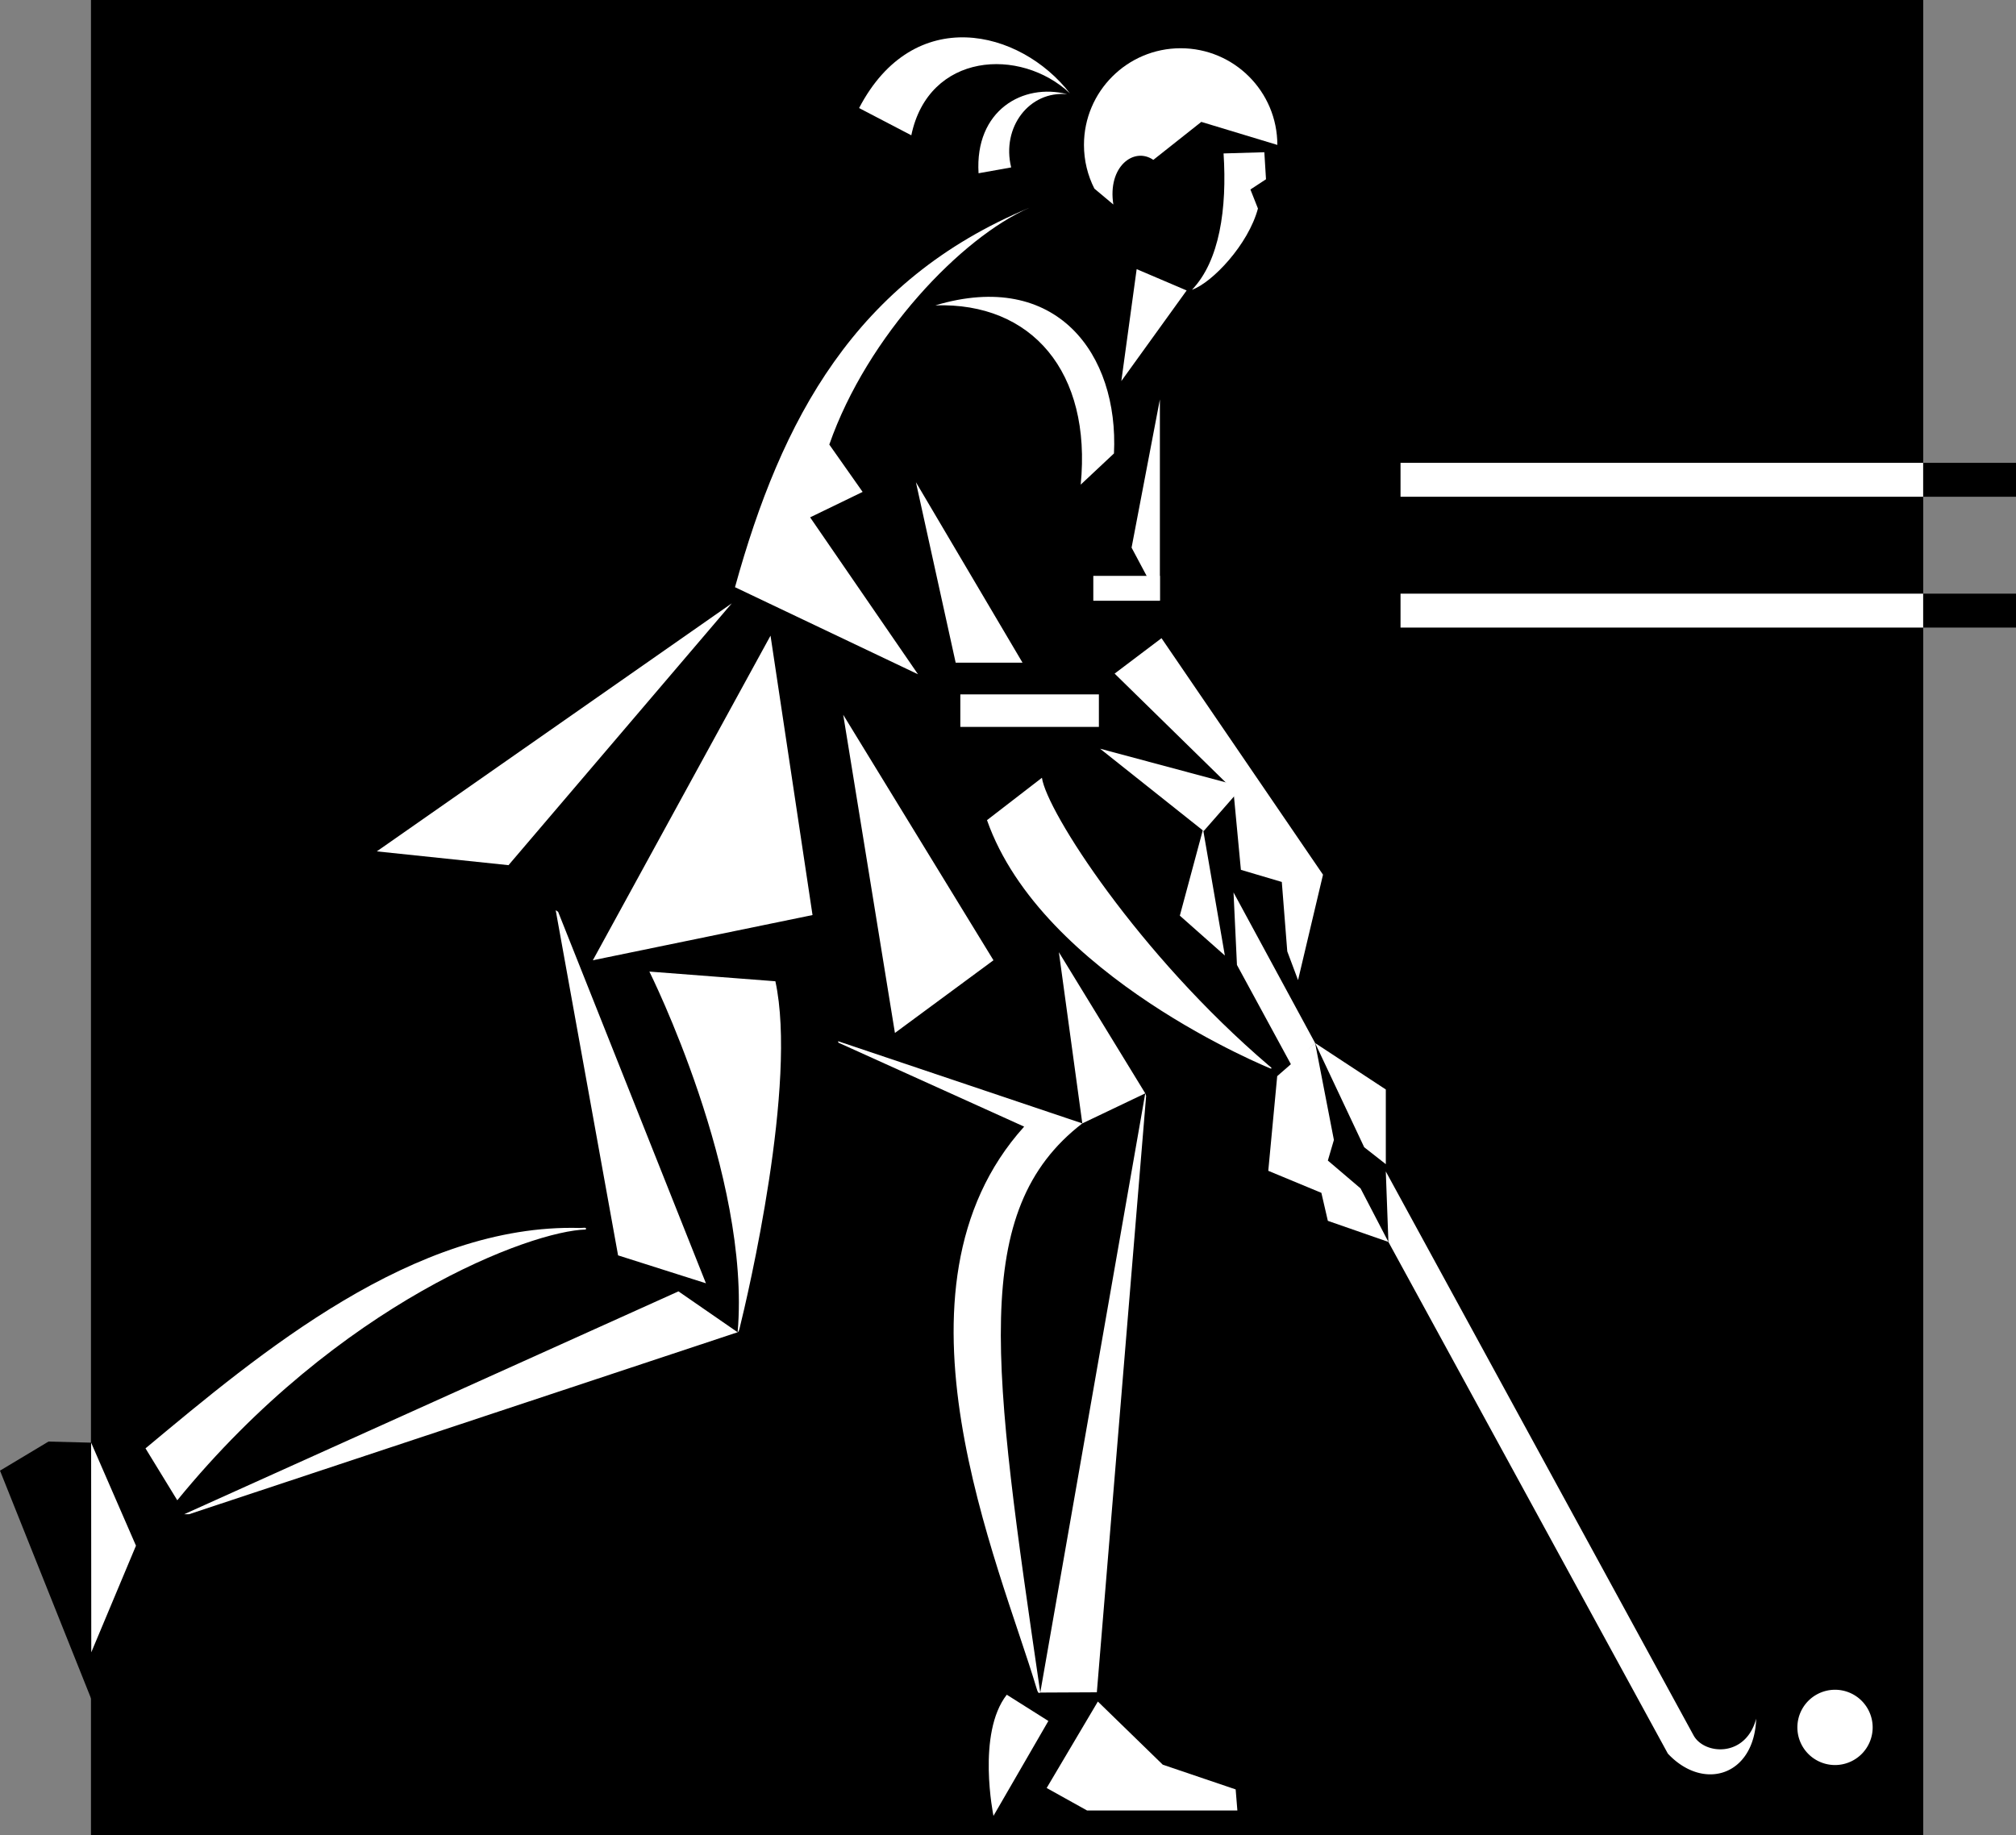 <svg xmlns="http://www.w3.org/2000/svg" width="432" height="393.324"><rect width="100%" height="100%" fill="#808080" stroke="none"/><path d="M412.117 393.324V0H19.492v393.324h392.625"/><path fill="#fff" d="M195.281 28.996 184.09 23.16c11.676-22.39 34.488-16.937 45.168-3.168-10.621-9.953-30.274-8.762-33.977 9.004"/><path fill="#fff" d="m216.68 35.883-6.989 1.25c-.832-13.48 9.524-19.399 19.012-16.945-8.148-.778-14.133 7.097-12.023 15.695m3.863 8.667c-37.383 15.576-53.102 45.33-63.043 81.303l39.215 18.664-23.117-33.633 11.25-5.453-7.141-10.149c8.18-23.43 28.434-44.453 42.836-50.73M80.742 182.473l28.223 2.957 47.844-56.118zm98.844 40.687.066.309 39.809 18c-31.457 34.84-5.313 93.644 2.684 120.46.187.626.343 1.126.77.837-10.204-70.067-15.224-103.297 9.007-121.989l-52.336-17.617"/><path fill="#fff" d="m245.414 234.336.184.555-10.559 127.816-12.125.059 22.5-128.43M119.598 195.43l-.52-.348 13.367 73.98 18.825 5.981-31.672-79.613m5.922 68.093c.308-.593-.606-.316-1.25-.336-35.579-.988-68.61 26.84-93.09 47.239l6.808 11.125c34.79-42.598 75.977-57.778 87.532-58.028m-86.06 61.02h1.04l117.566-39.004-12.68-8.762-105.925 47.766m99.691-116.305 27 2.075c4.754 21.87-5.855 67.093-7.699 74.511-.172.684-.387.715-.387.715 2.895-33.687-18.914-77.3-18.914-77.3m132.664 20.077c-27.875-23.828-47.515-54.414-48.546-61.617l-11.77 9.082c11.77 33.496 60.82 53.254 60.82 53.254.45-.027-.25-.508-.504-.719M180.691 153.2l32.196 52.613-21.117 15.578zm-15.578-16.962 9 59.883-47.074 9.691zM19.527 309.203l9.61 22.082-9.578 22.856zm0 0"/><path d="m19.527 309.203-9.14-.234L0 315.199l19.527 48.871v-54.867"/><path fill="#fff" d="m362.945 372.008-65.988-120.934.559 15.106 59.882 109.668c7.622 8.148 18.524 4.773 18.926-7.493-2.219 8.372-11.043 7.758-13.379 3.653m-81.132-148.453-17.485-32.282.735 15.543 11.773 21.672 4.976-4.933m111.407 138.609a8.066 8.066 0 1 0 0 16.133 8.066 8.066 0 0 0 8.066-8.067 8.064 8.064 0 0 0-8.066-8.066"/><path fill="#fff" d="m297.516 266.18-12.977-4.52-1.387-6-11.379-4.722 1.914-20.29 8.125-7.093 4.024 20.77-1.297 4.413 7.008 5.969 5.969 11.473m-15.703-42.625 15.148 9.953v16.008l-4.633-3.633-10.515-22.328m-57.161 145.297-8.914-5.625c-6.488 8.308-2.851 25.968-2.851 25.968l11.765-20.343m10.606-4.164 13.91 13.535 15.617 5.297.367 4.515h-32.214l-8.653-4.816 10.973-18.531m3.59-220.317 10.047-7.59L283.5 187.47l-5.348 22.597-2.308-6.16-1.172-14.879-8.766-2.597-1.617-17.137-25.441-24.922m18.949 33.362-4.977 18.516 9.649 8.547zm-22.32-21.941v-6.961h-29.692v6.961h29.692m13.07-27.031v-5.34H234.28v5.34h14.266"/><path fill="#fff" d="M248.547 128.762v-43.16l-6.067 31.77zm-52.277-25.41 8.515 38.68h14.328zm4.152-37.902c25.965-7.79 39.324 10.448 38.285 31.738l-7.129 6.683c2.379-24.156-10.5-39.117-31.156-38.422m26.48 138.633 18.512 30.254-13.492 6.441zm46.813-173.023c0-11.442-9.277-20.72-20.719-20.72-11.441 0-20.719 9.278-20.719 20.72 0 3.37.805 6.558 2.235 9.37l4.062 3.403c-1.285-8.137 4.426-12.422 8.567-9.566l10.28-8.141 16.294 4.934"/><path fill="#fff" d="m270.93 32.629.355 5.793-3.34 2.191 1.614 4.078c-2.055 7.707-9.766 15.875-14.137 17.418 5.914-6.168 7.539-17.398 6.77-29.222l8.738-.258m-27.36 25.055 10.711 4.57-13.996 19.418zm-7.84 102.785 22.2 17.652 8.304-9.476zM300.113 99.2v7.269h112.004v-7.27H300.113"/><path d="M432 99.2h-19.883v7.269H432v-7.27"/><path fill="#fff" d="M300.113 134.508h112.004v-7.27H300.113v7.27"/><path d="M432 134.508v-7.27h-19.883v7.27H432"/></svg>
